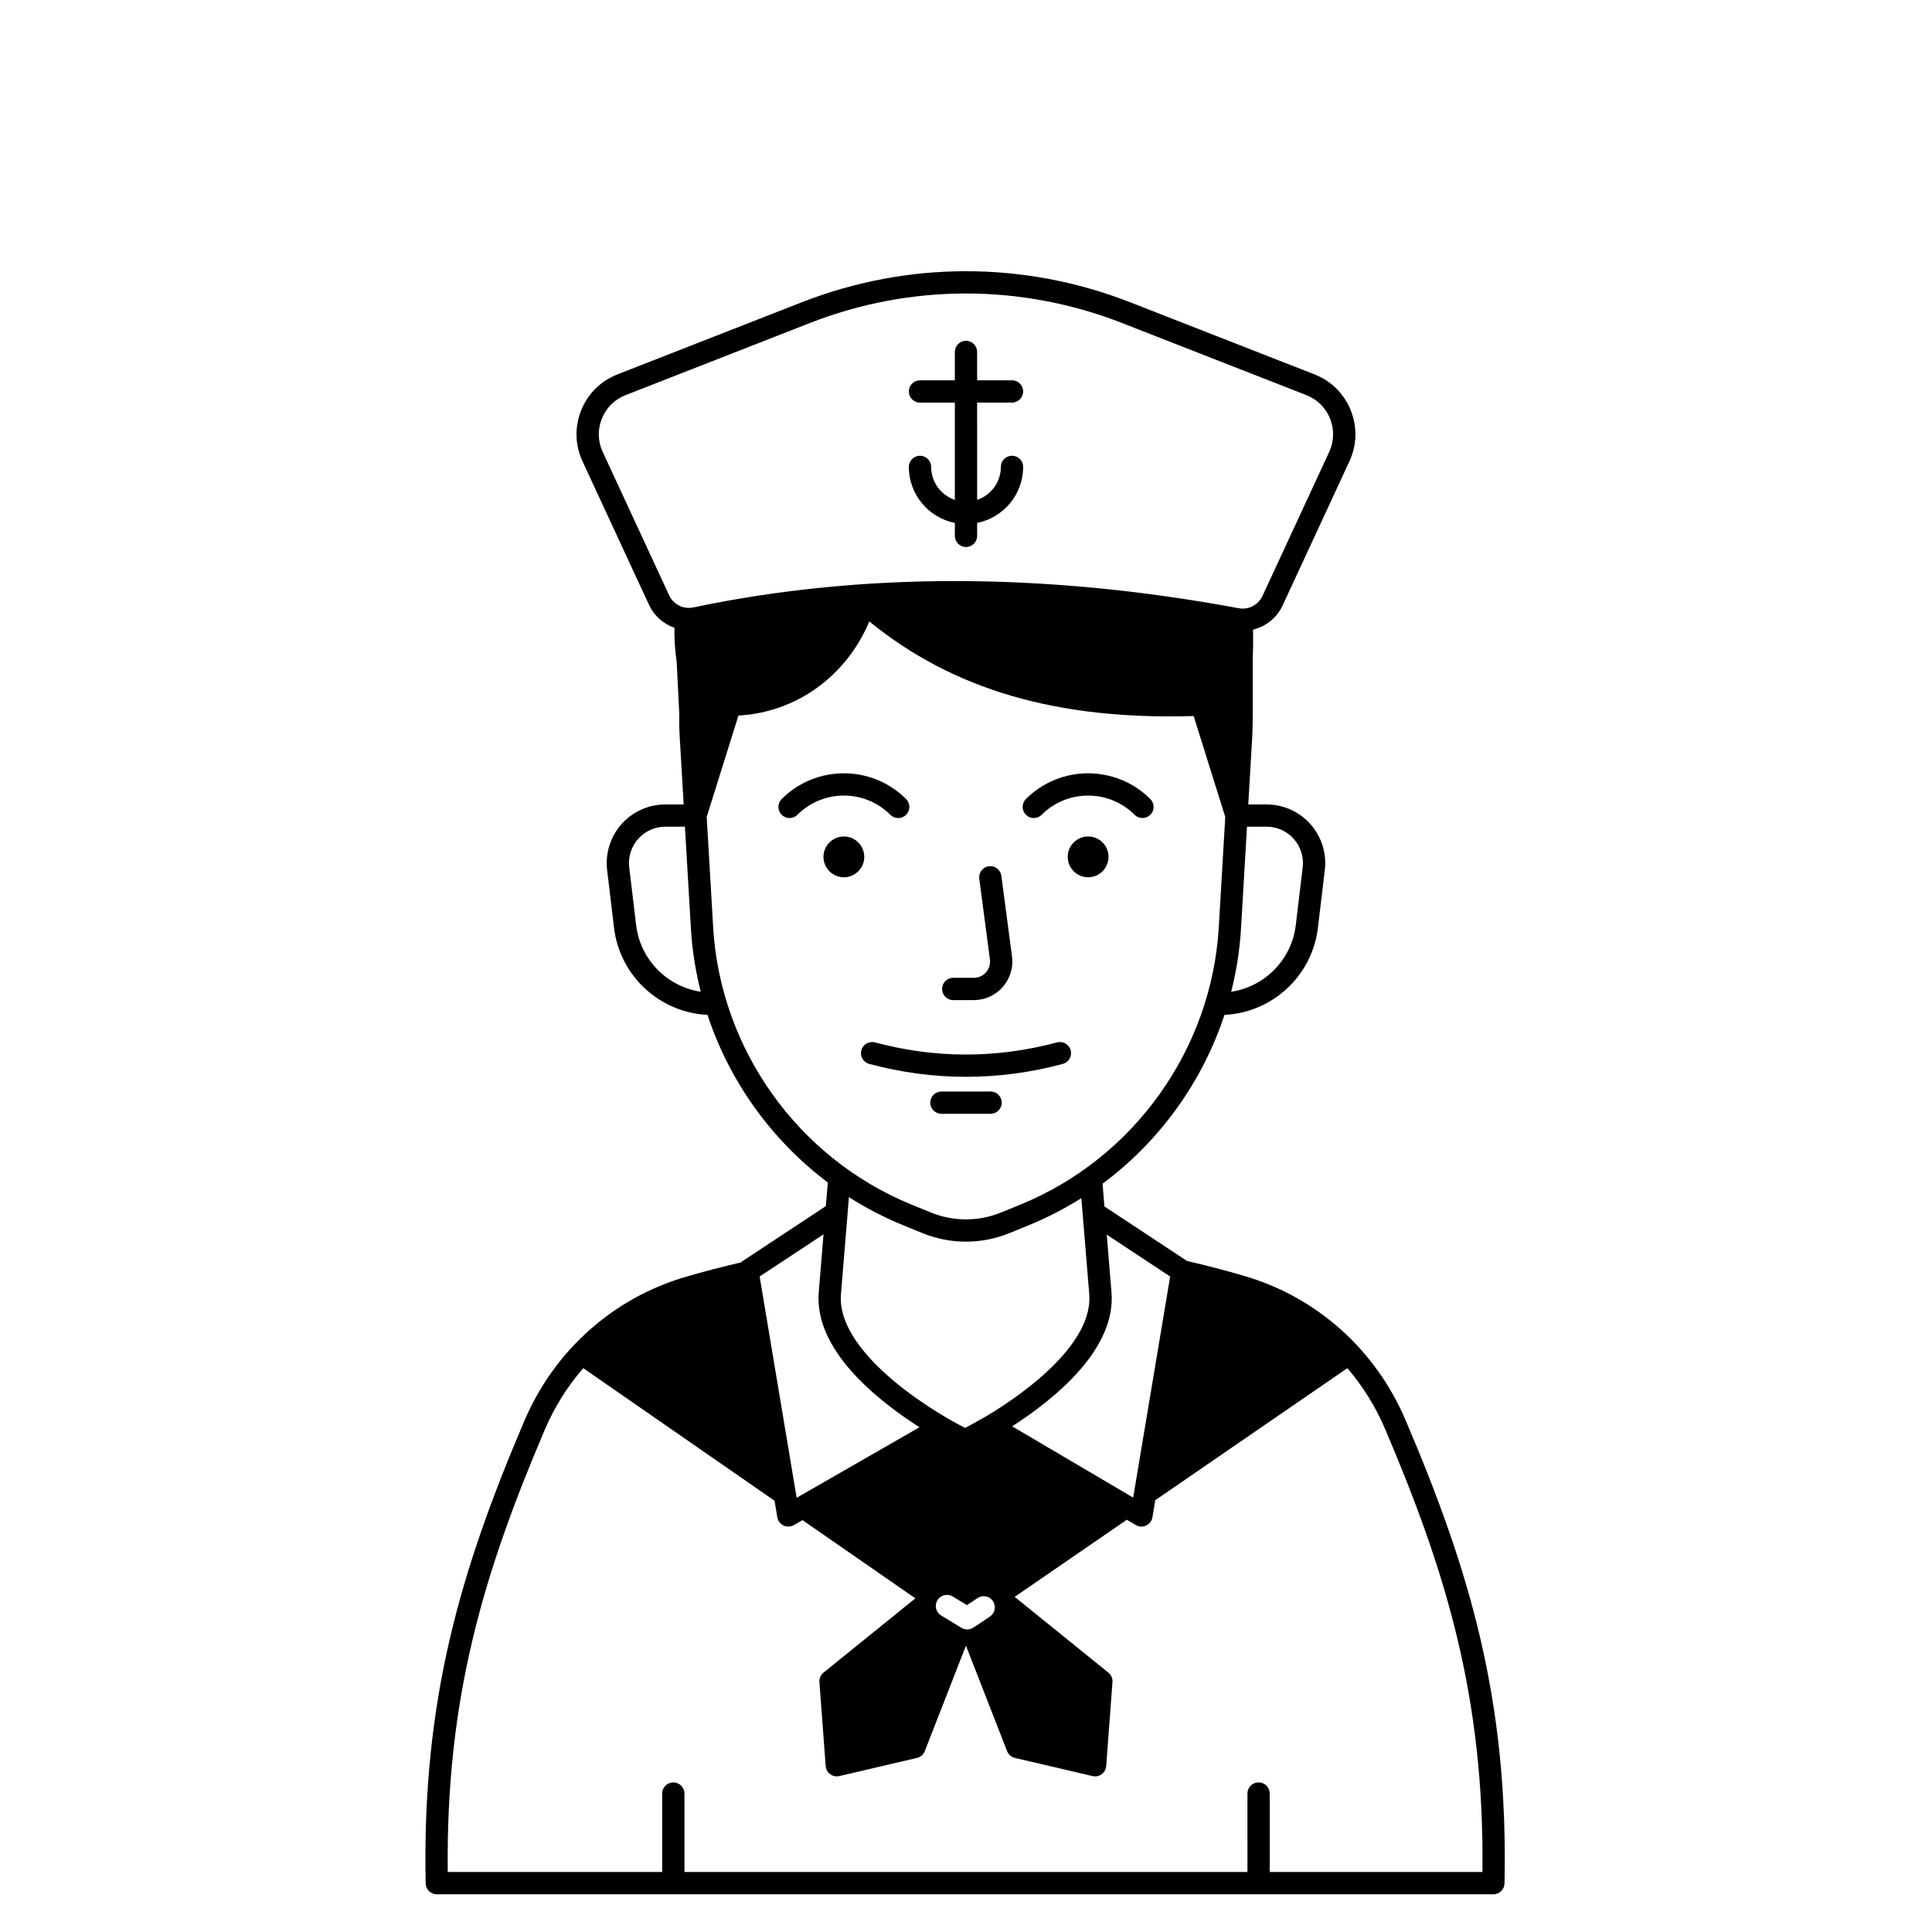 <?xml version="1.0" encoding="UTF-8"?>
<!-- Uploaded to: ICON Repo, www.iconrepo.com, Generator: ICON Repo Mixer Tools -->
<svg fill="#000000" width="800px" height="800px" version="1.1" viewBox="144 144 512 512" xmlns="http://www.w3.org/2000/svg">
 <g>
  <path d="m516.46 520.28c-7.922-18.566-23.406-32.445-42.484-38.074-5.121-1.512-10.254-2.844-15.402-4.035l-21.891-14.453-0.496-6.027c15.094-11.195 26.422-26.902 32.309-44.738 12.707-0.609 23.246-10.328 24.766-23.082l1.828-15.309c0.527-4.406-0.863-8.836-3.809-12.152-2.945-3.316-7.18-5.223-11.617-5.223h-4.859l1.059-18.047c0.23-3.922 0.129-20.191 0.129-20.191 0.105-2.801 0.129-5.496 0.086-8.094 3.379-0.816 6.312-3.125 7.848-6.438l17.68-38.156c1.996-4.312 2.121-9.113 0.352-13.523-1.77-4.41-5.184-7.793-9.609-9.523l-48.828-19.102c-28.07-10.98-58.988-10.98-87.062 0l-48.828 19.102c-4.426 1.73-7.84 5.113-9.609 9.523-1.773 4.41-1.645 9.211 0.352 13.523l17.598 37.977c1.379 2.977 3.856 5.121 6.769 6.125-0.062 2.891 0.125 5.941 0.594 9.152l0.684 13.77c-0.031 1.941-0.016 3.891 0.102 5.852l1.059 18.047h-4.859c-4.438 0-8.672 1.902-11.617 5.223-2.945 3.316-4.332 7.75-3.809 12.152l1.828 15.309c1.523 12.754 12.059 22.473 24.766 23.082 5.832 17.668 17.008 33.238 31.887 44.414l-0.516 6.269-22.402 14.789c-0.074 0.047-0.141 0.105-0.207 0.16-4.809 1.121-9.617 2.363-14.426 3.762-19.281 5.609-34.902 19.527-42.859 38.191-16.898 39.637-27.168 73.969-26.16 122.58 0.031 1.605 1.344 2.891 2.949 2.891h280.01c1.605 0 2.918-1.285 2.949-2.891 1.027-48.66-9.285-83.078-26.25-122.83zm-62.355-37.988-9.801 58.59-32.062-18.887c11.391-7.344 27.551-20.512 26.316-35.512l-1.258-15.289zm-61.68 85.793c0.844-1.395 2.656-1.84 4.055-0.996l3.777 2.285 2.793-1.867c1.355-0.906 3.188-0.543 4.094 0.812 0.906 1.355 0.543 3.188-0.812 4.094l-4.356 2.91c-0.496 0.332-1.066 0.496-1.641 0.496-0.527 0-1.059-0.141-1.527-0.426l-5.387-3.262c-1.395-0.836-1.844-2.652-0.996-4.047zm87.242-205c2.75 0 5.375 1.18 7.199 3.238 1.828 2.059 2.688 4.805 2.359 7.535l-1.828 15.309c-1.098 9.18-8.223 16.309-17.121 17.66 1.379-5.441 2.269-11.047 2.606-16.758l1.582-26.98zm-158.34-61.332-17.598-37.977c-1.305-2.816-1.387-5.957-0.23-8.84s3.387-5.094 6.281-6.223l48.828-19.102c26.684-10.438 56.074-10.438 82.762 0l48.828 19.102c2.894 1.133 5.125 3.344 6.281 6.227 1.156 2.883 1.078 6.019-0.23 8.84l-17.68 38.156c-1.109 2.391-3.68 3.731-6.273 3.25-25.859-4.797-51.027-7.195-75.344-7.195-23.953 0-47.078 2.328-69.199 6.984-2.648 0.547-5.289-0.773-6.426-3.223zm-8.746 87.41-1.828-15.309c-0.324-2.731 0.535-5.477 2.359-7.535 1.824-2.059 4.449-3.238 7.199-3.238h5.203l1.582 26.98c0.336 5.711 1.227 11.316 2.606 16.758-8.895-1.344-16.023-8.477-17.121-17.656zm20.414 0.559-1.711-29.223 8.414-26.875c15.309-0.809 28.641-10.469 34.672-24.938 22.297 18.145 49.781 26.152 85.961 25.07l8.371 26.746-1.711 29.223c-1.898 32.383-22.527 61.234-52.555 73.5l-5.078 2.074c-6.039 2.469-12.688 2.465-18.727 0l-5.078-2.074c-30.031-12.27-50.66-41.121-52.559-73.504zm50.32 78.965 5.078 2.074c3.738 1.527 7.668 2.293 11.594 2.293 3.93 0 7.856-0.766 11.594-2.293l5.078-2.074c4.883-1.996 9.527-4.402 13.91-7.168l2.094 25.445c1.039 12.645-15.875 25.559-27.355 32.387-0.211 0.094-4.117 2.344-5.543 3.062-10.344-5.227-34.129-20.527-32.902-35.449l2.113-25.711c4.512 2.879 9.301 5.375 14.34 7.434zm4.359 53.551-32.551 18.691-9.812-58.641 16.93-11.176-1.266 15.367c-1.242 15.168 15.289 28.461 26.699 35.758zm149.19 117.86h-56.375v-20.789c0-1.629-1.32-2.953-2.953-2.953-1.629 0-2.953 1.32-2.953 2.953l0.004 20.789h-149.2v-20.789c0-1.629-1.32-2.953-2.953-2.953-1.629 0-2.953 1.32-2.953 2.953v20.789h-56.824c-0.527-46.035 9.48-79.125 25.734-117.25 2.566-6.019 6.023-11.484 10.176-16.273l50.695 35.137 0.734 4.383c0.16 0.953 0.777 1.77 1.648 2.18 0.402 0.188 0.832 0.285 1.262 0.285 0.508 0 1.016-0.133 1.469-0.391l2.297-1.32 29.91 20.73-24.348 19.684c-0.754 0.609-1.16 1.551-1.086 2.516l1.664 22.25c0.062 0.859 0.5 1.648 1.195 2.16 0.512 0.375 1.125 0.57 1.746 0.57 0.223 0 0.449-0.027 0.672-0.078l20.574-4.812c0.949-0.223 1.727-0.895 2.078-1.801l10.906-27.945 10.902 27.945c0.355 0.906 1.133 1.582 2.078 1.801l20.574 4.812c0.223 0.051 0.449 0.078 0.672 0.078 0.621 0 1.234-0.195 1.746-0.57 0.695-0.512 1.133-1.301 1.195-2.16l1.664-22.25c0.074-0.965-0.332-1.906-1.086-2.516l-24.832-20.078 29.723-20.434 2.375 1.398c0.461 0.27 0.977 0.41 1.5 0.41 0.426 0 0.852-0.09 1.246-0.277 0.883-0.41 1.504-1.23 1.664-2.188l0.758-4.527 50.902-34.992c4.051 4.731 7.43 10.105 9.953 16.02 16.316 38.242 26.367 71.418 25.84 117.5z"/>
  <path d="m425.65 425.95c1.574-0.422 2.508-2.039 2.086-3.617-0.422-1.574-2.039-2.504-3.613-2.086-16.008 4.289-32.238 4.289-48.246 0-1.574-0.418-3.195 0.512-3.613 2.086-0.422 1.574 0.512 3.195 2.086 3.617 8.512 2.281 17.082 3.418 25.652 3.418 8.57 0.004 17.141-1.137 25.648-3.418z"/>
  <path d="m406.51 433.26h-13.023c-1.629 0-2.953 1.32-2.953 2.953 0 1.629 1.32 2.953 2.953 2.953h13.023c1.629 0 2.953-1.32 2.953-2.953-0.004-1.633-1.324-2.953-2.953-2.953z"/>
  <path d="m396.61 409.04h5.453c2.945 0 5.742-1.27 7.684-3.484 1.941-2.215 2.832-5.156 2.445-8.074l-2.824-21.383c-0.215-1.617-1.699-2.75-3.312-2.539-1.617 0.215-2.754 1.695-2.539 3.312l2.824 21.383c0.164 1.25-0.203 2.461-1.031 3.406-0.832 0.949-1.98 1.469-3.242 1.469h-5.453c-1.629 0-2.953 1.32-2.953 2.953-0.004 1.633 1.32 2.957 2.949 2.957z"/>
  <path d="m373.04 371.08c0 2.984-2.422 5.406-5.406 5.406s-5.406-2.422-5.406-5.406 2.422-5.406 5.406-5.406 5.406 2.422 5.406 5.406"/>
  <path d="m379.95 359.93c1.152 1.152 3.019 1.152 4.176 0 1.152-1.152 1.152-3.023 0-4.176-9.09-9.094-23.887-9.09-32.977 0-1.152 1.152-1.152 3.023 0 4.176 0.578 0.578 1.332 0.863 2.086 0.863 0.754 0 1.512-0.289 2.086-0.863 6.789-6.789 17.836-6.793 24.629 0z"/>
  <path d="m437.77 371.08c0 2.984-2.418 5.406-5.406 5.406-2.984 0-5.406-2.422-5.406-5.406s2.422-5.406 5.406-5.406c2.988 0 5.406 2.422 5.406 5.406"/>
  <path d="m420.05 359.93c6.789-6.789 17.84-6.789 24.629 0 0.578 0.574 1.332 0.863 2.086 0.863 0.754 0 1.512-0.289 2.086-0.863 1.152-1.152 1.152-3.023 0-4.176-9.094-9.09-23.887-9.094-32.977 0-1.152 1.152-1.152 3.023 0 4.176s3.019 1.152 4.176 0z"/>
  <path d="m390.76 267.73c0-1.629-1.32-2.953-2.953-2.953-1.629 0-2.953 1.32-2.953 2.953 0 7.34 5.25 13.473 12.191 14.848v3.434c0 1.629 1.32 2.953 2.953 2.953 1.629 0 2.953-1.32 2.953-2.953v-3.434c6.941-1.379 12.191-7.508 12.191-14.848 0-1.629-1.32-2.953-2.953-2.953-1.629 0-2.953 1.32-2.953 2.953 0 4.062-2.637 7.512-6.285 8.746l-0.004-25.785h9.238c1.629 0 2.953-1.32 2.953-2.953 0-1.629-1.32-2.953-2.953-2.953l-9.238 0.004v-7.523c0-1.629-1.32-2.953-2.953-2.953-1.629 0-2.953 1.32-2.953 2.953v7.523h-9.238c-1.629 0-2.953 1.32-2.953 2.953 0 1.629 1.32 2.953 2.953 2.953l9.242-0.004v25.785c-3.648-1.234-6.285-4.684-6.285-8.746z"/>
 </g>
</svg>
